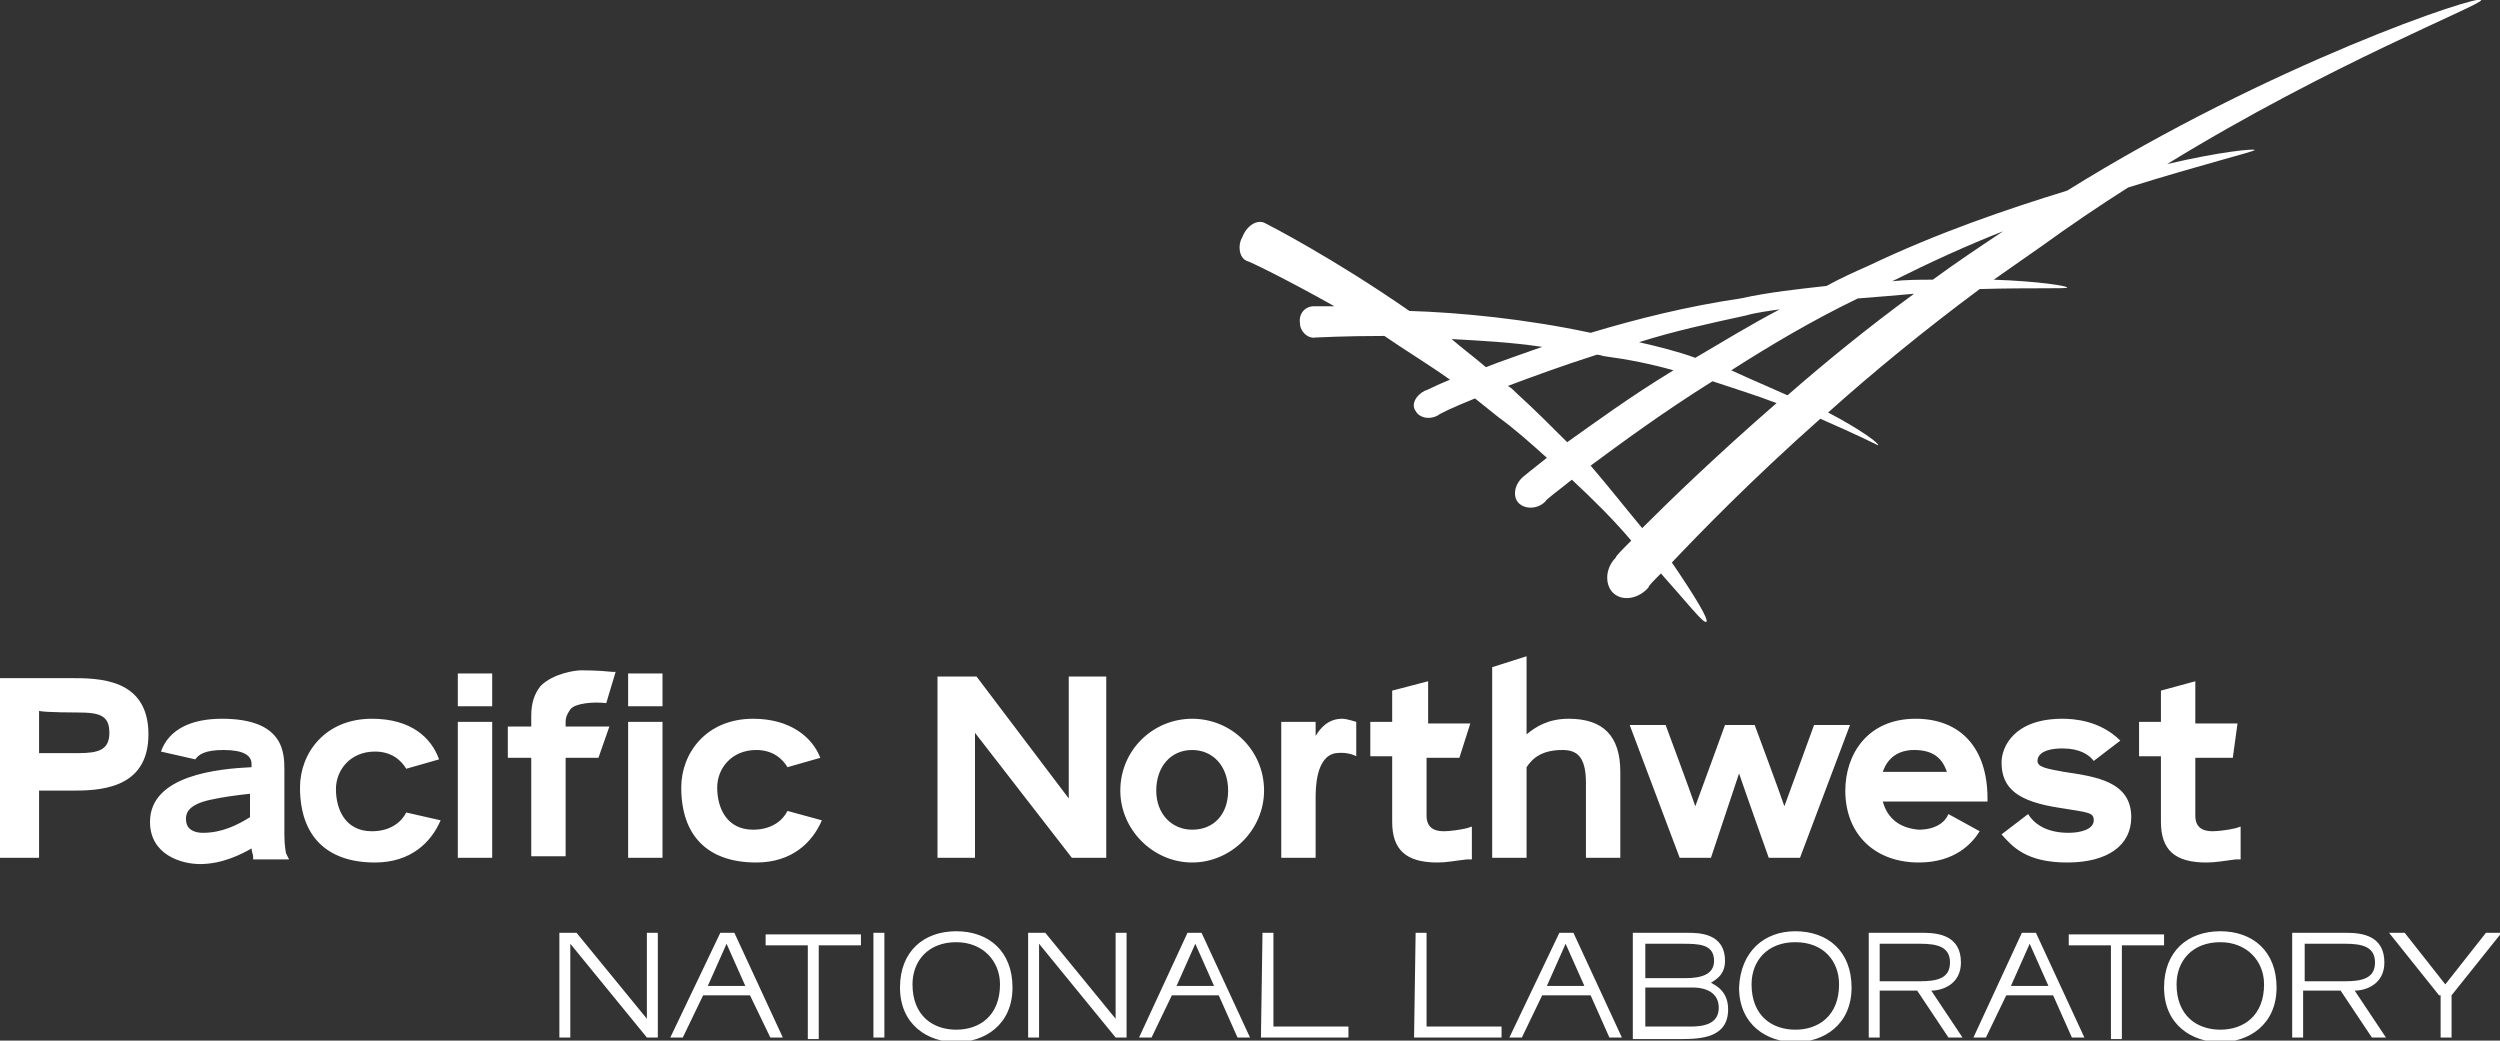 <?xml version="1.0" encoding="utf-8"?>
<!-- Generator: Adobe Illustrator 24.3.0, SVG Export Plug-In . SVG Version: 6.00 Build 0)  -->
<svg version="1.1" id="Layer_1" xmlns="http://www.w3.org/2000/svg" xmlns:xlink="http://www.w3.org/1999/xlink" x="0px" y="0px" viewBox="0 0 160 66.6" style="enable-background:new 0 0 160 66.6;" xml:space="preserve">
  <rect x="0" y="0" width="160" height="66.6" fill="#333333" stroke="none"/>
  <style type="text/css">
	.st0{fill:#FFFFFF;}
</style>
  <path class="st0" d="M35.9,59.7h1l4.5,5.5v-5.5h0.7v6.7h-0.7l-4.9-6v6h-0.7v-6.7L35.9,59.7z M46.1,59.7H47l3.1,6.7h-0.8L48,63.7h-3
	l-1.3,2.7h-0.8C42.9,66.4,46.1,59.7,46.1,59.7z M47.7,63.1l-1.2-2.7l-1.2,2.7H47.7z M51.7,60.5H49v-0.7h6.1v0.7h-2.7v6h-0.7
	C51.7,66.5,51.7,60.5,51.7,60.5z M55.9,59.7h0.7v6.7h-0.7V59.7z M61.2,59.6c2.1,0,3.6,1.3,3.6,3.6c0,2.4-1.8,3.5-3.6,3.5
	s-3.6-1.1-3.6-3.5C57.6,60.9,59.1,59.6,61.2,59.6z M61.2,65.9c1.5,0,2.8-0.9,2.8-2.9c0-1.5-1.1-2.7-2.8-2.7c-1.8,0-2.8,1.2-2.8,2.7
	C58.4,65,59.7,65.9,61.2,65.9z M65.8,59.7h1.1l4.5,5.5v-5.5h0.7v6.7h-0.7l-4.9-6v6h-0.7C65.8,66.4,65.8,59.7,65.8,59.7z M80.8,59.7
	h0.7v6h4.8v0.7h-5.6L80.8,59.7L80.8,59.7z M90.6,59.7h0.7v6h4.8v0.7h-5.6L90.6,59.7L90.6,59.7z M104.5,59.7h3.5c0.7,0,2.4,0,2.4,1.8
	c0,0.9-0.6,1.2-0.9,1.4c0.4,0.2,1.1,0.6,1.1,1.7c0,1.8-1.7,1.9-3,1.9h-3.1V59.7z M105.3,62.6h2.6c0.9,0,1.8-0.2,1.8-1.1
	c0-1.1-1-1.1-2.1-1.1h-2.3C105.3,60.4,105.3,62.6,105.3,62.6z M105.3,65.7h2.9c0.9,0,1.8-0.2,1.8-1.2c0-0.9-0.7-1.3-1.7-1.3h-3
	C105.3,63.2,105.3,65.7,105.3,65.7z M114.9,59.6c2.1,0,3.6,1.3,3.6,3.6c0,2.4-1.8,3.5-3.6,3.5s-3.6-1.1-3.6-3.5
	C111.4,60.9,112.9,59.6,114.9,59.6z M114.9,65.9c1.5,0,2.8-0.9,2.8-2.9c0-1.5-1-2.7-2.8-2.7s-2.8,1.2-2.8,2.7
	C112.1,65,113.4,65.9,114.9,65.9z M119.6,59.7h3.5c1,0,2.4,0.2,2.4,1.9c0,1.4-1.2,1.8-1.9,1.8l2,3h-0.9l-2-3h-2.4v3h-0.7V59.7z
	 M120.3,62.8h2.6c1.1,0,1.9-0.2,1.9-1.2s-0.8-1.2-1.9-1.2h-2.6V62.8z M135.1,60.5h-2.7v-0.7h6.1v0.7h-2.7v6h-0.7L135.1,60.5
	L135.1,60.5z M142.1,59.6c2.1,0,3.6,1.3,3.6,3.6c0,2.4-1.8,3.5-3.6,3.5s-3.6-1.1-3.6-3.5C138.5,60.9,140,59.6,142.1,59.6z
	 M142.1,65.9c1.5,0,2.8-0.9,2.8-2.9c0-1.5-1.1-2.7-2.8-2.7c-1.8,0-2.8,1.2-2.8,2.7C139.3,65,140.6,65.9,142.1,65.9z M146.7,59.7h3.5
	c1,0,2.4,0.2,2.4,1.9c0,1.4-1.2,1.8-1.9,1.8l2,3h-0.9l-2-3h-2.4v3h-0.7L146.7,59.7L146.7,59.7z M147.5,62.8h2.6
	c1.1,0,1.9-0.2,1.9-1.2s-0.8-1.2-1.9-1.2h-2.6V62.8z M156.1,63.7l-3.2-4h1l2.6,3.3l2.6-3.3h1l-3.2,4v2.7h-0.7v-2.7H156.1z
	 M99.8,59.7h0.9l3.1,6.7H103l-1.2-2.7h-3.1l-1.3,2.7h-0.8C96.6,66.4,99.8,59.7,99.8,59.7z M101.4,63.1l-1.2-2.7L99,63.1
	C99,63.1,101.4,63.1,101.4,63.1z M129.4,59.7h0.9l3.1,6.7h-0.8l-1.2-2.7h-3l-1.3,2.7h-0.8L129.4,59.7z M131.1,63.1l-1.2-2.7
	l-1.2,2.7H131.1z M76,59.7h0.9l3.1,6.7h-0.8L78,63.7h-3l-1.3,2.7h-0.8C72.9,66.4,76,59.7,76,59.7z M77.7,63.1l-1.2-2.7l-1.2,2.7
	C75.3,63.1,77.7,63.1,77.7,63.1z" />
  <g>
    <path class="st0" d="M71.7,50.6c0,2.5,2.1,4.6,4.6,4.6s4.6-2.1,4.6-4.6c0-2.6-2.1-4.6-4.6-4.6S71.7,48,71.7,50.6z M74,50.6
		c0-1.5,0.9-2.6,2.3-2.6c1.3,0,2.3,1,2.3,2.6c0,1.5-0.9,2.5-2.3,2.5C75,53.1,74,52.1,74,50.6z M0,43.3v11.6h2.5v-4.3h2
		c1.7,0,5,0,5-3.6s-3.2-3.6-5-3.6H0V43.3z M5,45.6c1.4,0,2,0.2,2,1.3s-0.7,1.3-2,1.3H2.5v-2.7C2.9,45.6,5,45.6,5,45.6z M18.3,54.6
		c0-0.1-0.1-0.4-0.1-1.2v-4.1c0-1.1,0-3.3-4-3.3c-2,0-3.4,0.7-3.9,2.1l2.2,0.5c0.2-0.3,0.6-0.6,1.8-0.6s1.8,0.3,1.8,0.9v0.2
		c-2.1,0.1-6.5,0.5-6.5,3.5c0,2.1,2,2.7,3.2,2.7c1.4,0,2.6-0.6,3.3-1c0,0.2,0.1,0.4,0.1,0.5V55h2.3C18.5,55,18.3,54.6,18.3,54.6z
		 M16,52.3c-0.8,0.5-1.8,1-3,1c-0.4,0-0.7-0.1-0.9-0.3c-0.1-0.1-0.2-0.3-0.2-0.6c0-0.4,0.2-0.9,1.5-1.2c0.9-0.2,1.7-0.3,2.6-0.4
		V52.3z M26,52c-0.3,0.6-1,1.2-2.2,1.2c-1.7,0-2.3-1.4-2.3-2.7c0-1.2,0.9-2.4,2.5-2.4c1.1,0,1.7,0.6,2,1.1l2.1-0.6
		c-0.5-1.4-1.8-2.6-4.3-2.6c-3,0-4.6,2.2-4.6,4.4c0,3.1,1.7,4.8,4.8,4.8c2.3,0,3.6-1.3,4.2-2.7L26,52z M29.3,43.1v2.1h2.2v-2.1H29.3
		z M29.3,46.2v8.7h2.2v-8.7H29.3z M36.2,46.2c0-0.3,0.1-0.5,0.3-0.8c0.3-0.4,1.5-0.5,2.3-0.4l0.6-2h-0.2c-0.9-0.1-1.9-0.1-2-0.1
		c-0.4,0-1.8,0.2-2.6,1C34.2,44.4,34,45,34,45.8v0.7h-1.5v2H34v6.3h2.2v-6.3h2.1l0.7-2h-2.8C36.2,46.5,36.2,46.2,36.2,46.2z
		 M40.2,46.2h2.2v8.7h-2.2V46.2z M40.2,43.1h2.2v2.1h-2.2V43.1z M50.4,51.9c-0.3,0.6-1,1.2-2.2,1.2c-1.7,0-2.3-1.4-2.3-2.7
		c0-1.2,0.9-2.4,2.5-2.4c1.1,0,1.7,0.6,2,1.1l2.1-0.6C52,47.2,50.6,46,48.2,46c-3,0-4.6,2.2-4.6,4.4c0,3.1,1.7,4.8,4.8,4.8
		c2.3,0,3.6-1.3,4.2-2.7L50.4,51.9z M68.4,43.3v7.8l-5.9-7.8H60v11.6h2.4v-8l6.2,8h2.2V43.3H68.4z M84.2,47.1v-0.9H82v8.7h2.2v-3.8
		c0-0.6,0-2.7,1.3-2.9c0.8-0.1,1.3,0.2,1.3,0.2v-2.2c0,0-0.6-0.2-0.9-0.2C85,46,84.5,46.6,84.2,47.1z M89.1,44.2v2h-1.4v2.2h1.4v4.2
		c0,1.8,0.9,2.6,2.9,2.6c0.6,0,1-0.1,1.9-0.2h0.3v-2.1L93.9,53c-0.4,0.1-1.1,0.2-1.5,0.2c-0.7,0-1.1-0.3-1.1-1v-3.7h2.1l0.7-2.2
		h-2.7v-2.7C91.4,43.6,89.1,44.2,89.1,44.2z M95.5,42.7v12.2h2.2v-5.8c0.4-0.6,1-1.1,2.3-1.1c0.9,0,1.5,0.4,1.5,2.1v4.8h2.2v-5.5
		c0-2.3-1.1-3.4-3.3-3.4c-1.3,0-2.1,0.5-2.7,1v-5L95.5,42.7z M116.1,46.4c0,0-1.6,4.4-1.9,5.2c-0.3-0.9-1.9-5.2-1.9-5.2h-1.9
		c0,0-1.6,4.4-1.9,5.2c-0.3-0.9-1.9-5.2-1.9-5.2h-2.3l3.2,8.5h2l1.8-5.4c0.3,0.9,1.9,5.4,1.9,5.4h2l3.2-8.5H116.1L116.1,46.4z
		 M132.1,49.4c-1.1-0.2-1.7-0.3-1.7-0.7s0.4-0.8,1.6-0.8c1.1,0,1.7,0.4,2,0.8l1.7-1.3c-1.3-1.3-3-1.4-3.7-1.4
		c-3.1,0-3.9,1.8-3.9,2.8c0,1.7,1.1,2.5,3.7,2.9c1.9,0.3,2.2,0.3,2.2,0.8c0,0.6-0.9,0.8-1.6,0.8c-1.2,0-2.1-0.4-2.6-1.2l-1.7,1.3
		c0.7,0.8,1.6,1.8,4.2,1.8s4.1-1.1,4.1-2.9C136.4,50,134.1,49.7,132.1,49.4z M138.3,44.2v2h-1.4v2.2h1.4v4.2c0,1.8,0.9,2.6,2.9,2.6
		c0.6,0,1.1-0.1,1.9-0.2h0.3v-2.1l-0.3,0.1c-0.4,0.1-1.1,0.2-1.5,0.2c-0.7,0-1.1-0.3-1.1-1v-3.7h2.4l0.3-2.2h-2.7v-2.7L138.3,44.2
		L138.3,44.2z M122.6,46c-3.1,0-4.5,2.3-4.5,4.6c0,2.8,1.9,4.6,4.7,4.6c2.3,0,3.4-1.2,3.9-2l-2-1.1c-0.2,0.5-0.8,1-1.9,1
		c-1.2-0.1-2-0.7-2.3-1.8h6.7v-0.2C127.2,47.9,125.5,46,122.6,46z M120.5,49.4c0.3-0.9,1-1.4,2-1.4c1.2,0,1.8,0.5,2.1,1.4H120.5z" />
  </g>
  <g>
    <path class="st0" d="M79.8,16.7c0.1,0,2.4,1.1,5.6,2.9h-1.3c-0.6,0-1,0.5-0.9,1.1c0,0.5,0.5,1,1,0.9c0.1,0,1.8-0.1,4.4-0.1
		c1.3,0.9,2.8,1.8,4.2,2.8c-1,0.4-1.5,0.7-1.6,0.7c-0.6,0.3-0.9,0.9-0.6,1.3c0.2,0.4,0.8,0.6,1.4,0.3c0.1-0.1,0.9-0.5,2.4-1.1
		l1.5,1.2c1.1,0.8,2.1,1.7,3.1,2.6c-0.9,0.7-1.5,1.2-1.5,1.2c-0.6,0.5-0.7,1.3-0.3,1.7c0.4,0.4,1.2,0.4,1.7-0.1
		c0-0.1,0.7-0.6,1.7-1.4c1.4,1.3,2.7,2.6,3.8,3.9c-0.6,0.6-1,1-1,1.1c-0.7,0.7-0.7,1.8-0.1,2.3s1.6,0.3,2.2-0.4
		c0-0.1,0.3-0.4,0.8-0.9c1.7,1.9,2.7,3.2,2.9,3.1c0.2-0.1-0.7-1.6-2.2-3.8c1.8-1.9,5.1-5.3,9.5-9.2c2.3,1,3.7,1.7,3.7,1.7
		c0.1-0.1-1.1-1-3.2-2.1c2.9-2.6,6.2-5.3,9.7-7.9c3.4-0.1,5.6,0,5.6-0.1s-1.8-0.4-4.7-0.5l3-2.1c1.8-1.3,3.7-2.6,5.6-3.8
		c4.8-1.5,8.1-2.3,8.1-2.4s-2.2,0.1-5.6,0.9C149.1,4.1,158.9,0.3,158.8,0c-0.1-0.4-13.5,4.1-26.5,12.2c-3.9,1.2-8.3,2.7-12.7,4.8
		c-0.9,0.4-1.8,0.8-2.7,1.3c-1.8,0.2-3.7,0.4-5.5,0.8c-3.4,0.5-6.6,1.3-9.6,2.2c-4.2-0.9-8.4-1.3-11.6-1.4c-4.9-3.4-9-5.5-9.2-5.6
		c-0.5-0.3-1.2,0.1-1.5,0.9C79.2,15.7,79.3,16.5,79.8,16.7L79.8,16.7z M105.1,33.8c-1-1.2-2.1-2.6-3.3-4c1.9-1.4,4.6-3.4,7.8-5.4
		c1.5,0.5,2.8,0.9,4.1,1.4C109.9,29.1,106.9,32,105.1,33.8z M128.2,14.8c-1.5,1-3,2-4.5,3.1c-0.8,0-1.7,0-2.6,0.1
		C123.5,16.8,125.9,15.7,128.2,14.8z M118.9,19.1c1.3-0.1,2.5-0.2,3.6-0.3c-3,2.2-5.7,4.4-8.1,6.5c-1.1-0.5-2.3-1-3.6-1.6
		C113.3,22.1,116,20.5,118.9,19.1z M111.7,20.2c0.7-0.2,1.5-0.3,2.2-0.4c-1.9,1-3.7,2.1-5.4,3.1c-1.1-0.4-2.3-0.7-3.6-1
		C107.1,21.2,109.4,20.7,111.7,20.2z M102.2,22.7c0.2,0,0.4,0.1,0.5,0.1c1.5,0.2,3,0.5,4.4,0.9c-2.8,1.7-5.1,3.4-6.8,4.6
		c-1-1-2.1-2.1-3.2-3.1c-0.2-0.2-0.4-0.4-0.6-0.5C98.1,24.1,100,23.4,102.2,22.7z M98.7,22.2c-1.4,0.5-2.6,0.9-3.6,1.3
		c-0.7-0.6-1.5-1.2-2.2-1.8C94.7,21.8,96.7,21.9,98.7,22.2z" />
  </g>
</svg>